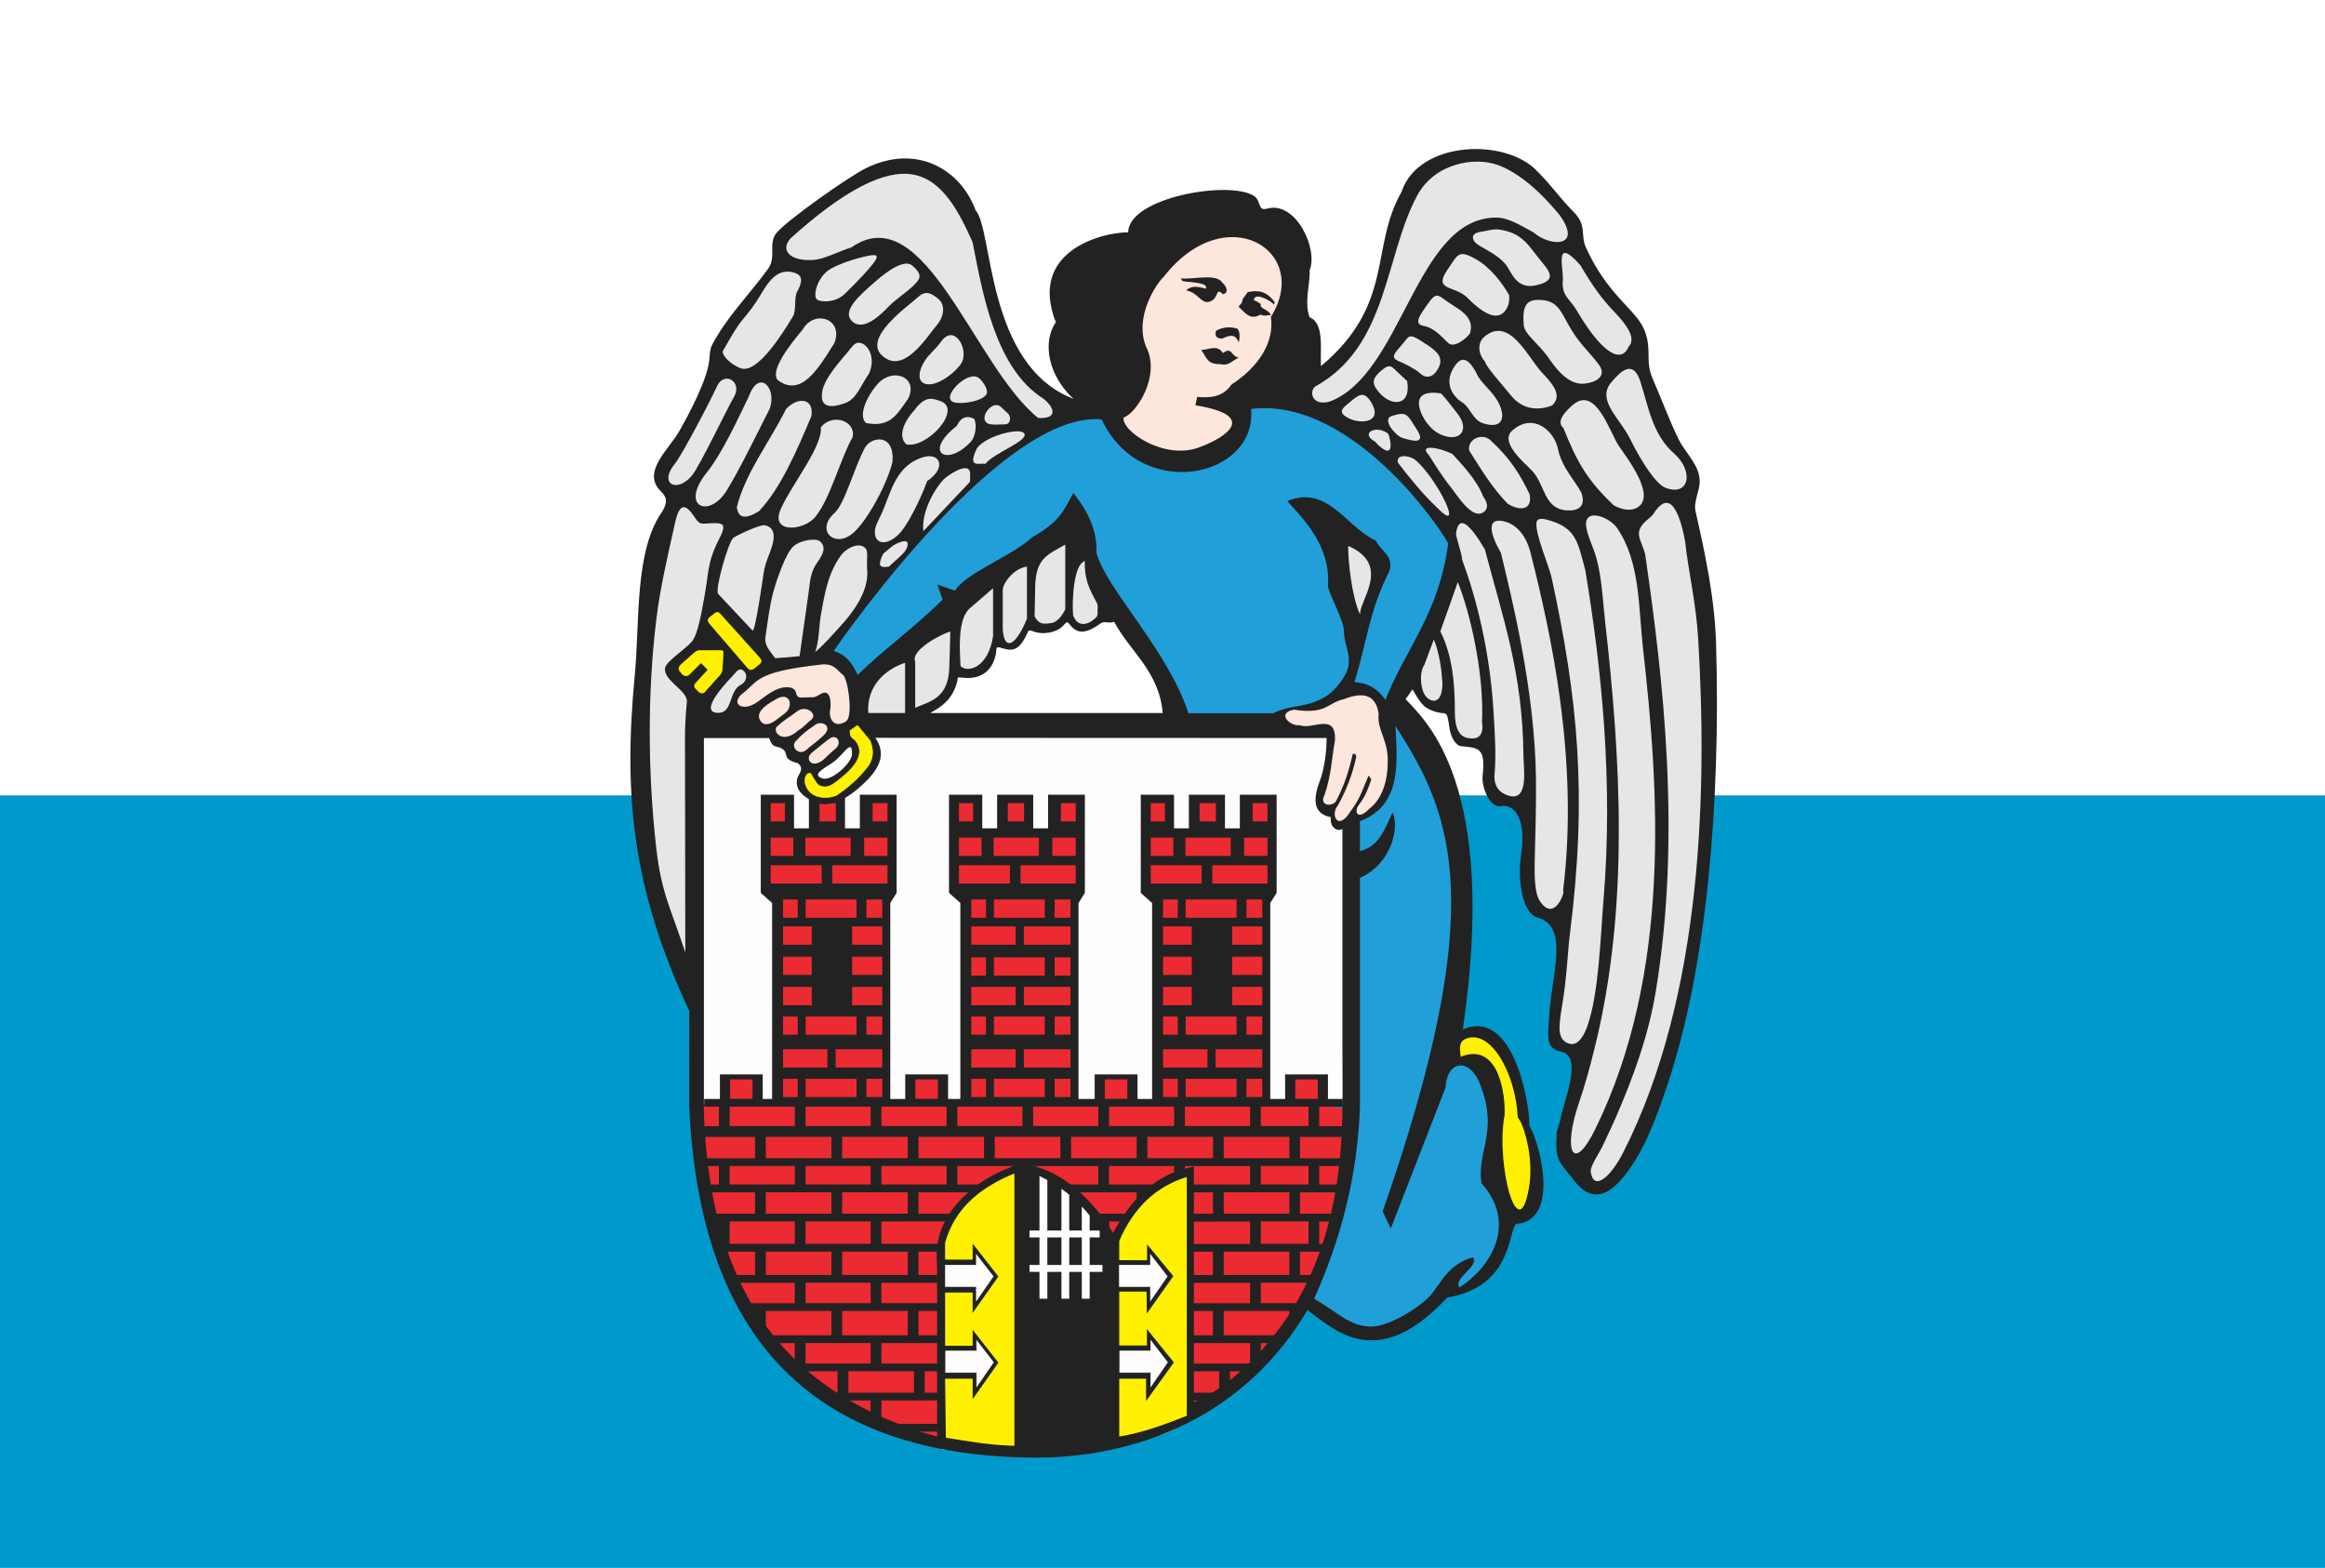 <?xml version="1.0" encoding="UTF-8" standalone="no"?>
<!-- Created with Inkscape (http://www.inkscape.org/) -->
<svg
   xmlns:dc="http://purl.org/dc/elements/1.1/"
   xmlns:cc="http://web.resource.org/cc/"
   xmlns:rdf="http://www.w3.org/1999/02/22-rdf-syntax-ns#"
   xmlns:svg="http://www.w3.org/2000/svg"
   xmlns="http://www.w3.org/2000/svg"
   xmlns:sodipodi="http://sodipodi.sourceforge.net/DTD/sodipodi-0.dtd"
   xmlns:inkscape="http://www.inkscape.org/namespaces/inkscape"
   height="585.714"
   width="868.571"
   id="svg2"
   sodipodi:version="0.32"
   inkscape:version="0.44"
   version="1.0"
   sodipodi:docbase="D:\dokumenty\kot\do wiki"
   sodipodi:docname="POL Toruń flag.svg">
  <defs
     id="defs4">
    <marker
       orient="auto"
       markerHeight="3"
       markerWidth="4"
       markerUnits="strokeWidth"
       refY="5"
       refX="10"
       viewBox="0 0 10 10"
       id="ArrowStart">
      <path
         id="path10"
         d="M 10,0 L 0,5 L 10,10 L 10,0 z " />
    </marker>
    <marker
       orient="auto"
       markerHeight="3"
       markerWidth="4"
       markerUnits="strokeWidth"
       refY="5"
       refX="0"
       viewBox="0 0 10 10"
       id="ArrowEnd">
      <path
         id="path7"
         d="M 0,0 L 10,5 L 0,10 L 0,0 z " />
    </marker>
  </defs>
  <sodipodi:namedview
     id="base"
     pagecolor="#ffffff"
     bordercolor="#666666"
     borderopacity="1.0"
     inkscape:pageopacity="0.0"
     inkscape:pageshadow="2"
     inkscape:cx="355.5145"
     inkscape:cy="520"
     inkscape:zoom="0.35"
     inkscape:document-units="px"
     inkscape:current-layer="layer1"
     showguides="true"
     inkscape:guide-bbox="true"
     inkscape:window-width="1024"
     inkscape:window-height="682"
     inkscape:window-x="-4"
     inkscape:window-y="-4" />
  <g
     inkscape:groupmode="layer"
     inkscape:label="Warstwa 1"
     id="layer1"
     transform="translate(0,4.781)">
    <rect
       style="fill:white;fill-opacity:1;stroke:none;stroke-width:1;stroke-linecap:round;stroke-linejoin:round;stroke-miterlimit:4;stroke-dasharray:none;stroke-dashoffset:0;stroke-opacity:1"
       id="rect2037"
       width="868.571"
       height="585.714"
       x="0"
       y="-4.781" />
    <rect
       y="292.362"
       x="0"
       height="288.572"
       width="868.571"
       id="rect3833"
       style="fill:#09c;fill-opacity:1;stroke:none;stroke-width:1;stroke-linecap:round;stroke-linejoin:round;stroke-miterlimit:4;stroke-dasharray:none;stroke-dashoffset:0;stroke-opacity:1" />
    <g
       id="g2013"
       transform="matrix(0.728,0,0,0.728,235.501,50.896)">
      <path
         style="fill:#e6e6e8;fill-rule:evenodd;stroke:none"
         d="M 7.519,275.054 L 11.819,230.726 L 21.124,182.171 L 16.741,167.753 L 40.12,120.999 L 45.187,112.339 L 45.323,100.523 L 71.96,64.179 L 78.808,56.784 L 78.179,45.554 L 94.796,31.577 L 115.855,17.999 L 140.367,7.714 L 161.152,14.234 L 174.601,32.574 L 184.789,78.218 L 201.089,112.863 L 221.058,130.792 L 348.629,120.199 L 364.929,106.343 L 379.246,87.683 L 388.316,57.171 L 399.406,20.617 L 415.742,7.734 L 437.519,4.245 L 462.343,14.132 L 481.445,35.738 L 488.851,54.921 L 515.894,93.16 L 519.371,110.773 L 529.3,137.542 L 545.613,168.976 L 542.406,185.085 L 546.242,199.933 L 553.578,288.605 L 552.269,360.214 L 547.062,407.206 L 538.593,449.683 L 525.144,492.796 L 507.621,524.956 L 496.601,533.745 L 478.211,513.46 L 486.785,475.179 L 486.39,465.597 L 473.722,456.398 L 479.449,397.335 L 462.648,386.777 L 459.711,337.37 L 441.503,330.566 L 440.382,305.21 L 424.683,303.843 L 421.621,291.355 L 417.14,286.152 L 406.972,282.367 L 398.769,262.449 L 242.261,237.589 L 233.648,246.714 L 223.933,240.484 L 214.511,246.437 L 205.023,243.472 L 197.449,254.671 L 188.14,253.73 L 179.703,267.925 L 166.769,270.046 L 161.226,280.839 L 142.019,293.421 L 35.011,293.421 L 33.128,449.499 L 16.901,402.402 L 4.972,324.269 L 7.523,275.085"
         id="path14" />
      <path
         style="fill:#fff101;fill-rule:evenodd;stroke:none"
         d="M 459.687,498.37 L 453.316,472.128 L 440.789,455.066 L 431.285,453.554 L 422.539,456.683 L 422,467.16 L 435.605,471.91 L 444.136,493.402 L 444.996,534.984 L 454.066,548.808 L 461.515,545.031 L 465.941,519.976 L 459.679,498.374"
         id="path16" />
      <path
         style="fill:#fffdfd;fill-rule:evenodd;stroke:none"
         d="M 203.921,553.456 L 208.722,553.456 L 208.722,524.91 L 214.589,528.363 L 214.589,553.452 L 220.191,553.452 L 220.191,531.058 L 225.257,535.07 L 225.257,553.449 L 230.324,553.449 L 230.324,540.66 L 236.191,546.234 L 236.191,553.449 L 241.527,553.449 L 241.527,559.316 L 236.191,559.316 L 236.191,571.585 L 243.125,571.585 L 243.125,576.921 L 236.191,576.921 L 236.191,590.261 L 230.324,590.261 L 230.324,576.921 L 225.257,576.921 L 225.257,590.574 L 220.191,590.574 L 220.191,576.921 L 214.589,576.921 L 214.589,591.058 L 208.722,591.058 L 208.722,576.921 L 203.921,576.921 L 203.921,571.585 L 208.722,571.585 L 208.722,559.316 L 203.921,559.316 L 203.921,553.449 L 203.921,553.456 z M 230.336,559.324 L 225.269,559.324 L 225.269,571.593 L 230.336,571.593 L 230.336,559.324 z M 220.199,559.324 L 214.597,559.324 L 214.597,571.593 L 220.199,571.593"
         id="path18" />
      <path
         style="fill:#fff101;fill-rule:evenodd;stroke:none"
         d="M 249.214,661.976 C 261.843,663.687 274.468,661.066 287.097,652.109 L 287.097,525.386 C 268.781,529.562 256.152,540.859 249.214,559.265 L 249.214,661.98 L 249.214,661.976 z M 160.105,559.796 C 166.644,540.617 179.496,528.433 199.32,523.468 L 199.32,667.316 L 160.105,667.316 L 160.105,559.8"
         id="path20" />
      <path
         style="fill:#ec2a32;fill-rule:evenodd;stroke:none"
         d="M 36.273,490.492 L 47.96,490.468 L 47.96,476.534 L 65.284,476.534 L 65.284,490.468 L 73.487,490.468 L 73.487,381.148 L 68.929,381.148 L 68.929,334.113 L 80.78,334.113 L 80.78,351.097 L 94.914,351.097 L 94.914,334.113 L 107.679,334.113 L 107.679,351.097 L 121.812,351.097 L 121.812,334.113 L 133.664,334.113 L 133.664,381.148 L 130.929,381.148 L 130.929,490.468 L 143.695,490.468 L 143.695,476.534 L 161.019,476.534 L 161.019,490.468 L 170.593,490.468 L 170.593,381.148 L 166.035,381.148 L 166.035,334.113 L 177.886,334.113 L 177.886,351.097 L 192.019,351.097 L 192.019,334.113 L 204.785,334.113 L 204.785,351.097 L 218.918,351.097 L 218.918,334.113 L 230.769,334.113 L 230.769,381.148 L 228.035,381.148 L 228.035,490.468 L 240.343,490.468 L 240.343,476.534 L 257.668,476.534 L 257.668,490.468 L 269.062,490.468 L 269.062,381.148 L 264.503,381.148 L 264.503,334.113 L 276.355,334.113 L 276.355,351.097 L 290.488,351.097 L 290.488,334.113 L 303.253,334.113 L 303.253,351.097 L 317.386,351.097 L 317.386,334.113 L 329.238,334.113 L 329.238,381.148 L 326.503,381.148 L 326.503,490.468 L 337.445,490.468 L 337.445,476.534 L 354.769,476.534 L 354.769,490.468 L 365.472,492.331 C 367.054,534.273 359.937,561.452 348.609,585.148 C 336.882,609.679 320.73,634.121 287.05,650.261 L 287,525.886 C 267.773,530.402 253.457,545.648 248.449,565.144 C 243.23,557.843 239.996,549.824 234.457,543.46 C 224.914,532.492 212.75,524.91 202.218,523.351 L 187.07,528.105 L 168.324,542.554 L 161.418,555.91 L 159.238,565.081 L 159.152,663.621 C 117.019,654.96 83.23,627.46 61.319,592.824 C 44.28,565.89 35.566,540.179 36.249,490.48"
         id="path22" />
      <path
         style="fill:#fffdfd;fill-rule:evenodd;stroke:none"
         d="M 369.207,301.23 L 369.515,489.722 L 354.812,489.742 L 354.812,476.171 L 337.488,476.171 L 337.488,489.765 L 326.546,489.781 L 326.546,384.378 L 329.281,376.324 L 329.281,334.413 L 317.429,333.523 L 317.429,350.667 L 302.851,351.335 L 303.296,332.851 L 290.586,332.851 L 290.753,350.218 L 276.175,350.218 L 276.398,334.413 L 264.546,333.523 L 264.546,376.327 L 269.105,384.16 L 269.105,489.867 L 257.711,489.878 L 257.711,476.175 L 240.386,476.175 L 240.386,489.906 L 228.078,489.921 L 228.078,382.82 L 230.812,376.327 L 230.812,333.335 L 218.738,334.226 L 218.961,350.222 L 205.05,350.222 L 204.828,333.558 L 191.617,333.558 L 192.062,349.777 L 178.597,350.222 L 178.597,333.781 L 166.078,333.781 L 166.078,376.327 L 170.636,381.929 L 170.636,490.007 L 161.062,490.019 L 161.062,476.179 L 143.738,476.179 L 143.738,490.046 L 130.972,490.062 L 130.972,382.374 L 133.707,376.327 L 133.707,334.226 L 121.41,334.671 L 122.078,350.445 L 107.5,350.667 L 107.722,333.781 L 94.957,333.781 L 95.402,350.445 L 80.601,350.222 L 80.823,333.523 L 68.972,333.523 L 68.972,376.327 L 73.53,381.929 L 73.53,490.144 L 65.327,490.156 L 65.327,476.179 L 48.003,476.179 L 48.003,490.179 L 34.796,490.195 L 34.667,300.515 L 369.253,301.23"
         id="path24" />
      <path
         style="fill:#209fd9;fill-rule:evenodd;stroke:none"
         d="M 370.136,254.96 L 363.011,226.015 L 366.25,196.206 L 386.984,213.378 L 377.265,235.195 L 372.73,261.117 L 369.492,276.992 L 379.535,278.609 L 388.929,287.031 L 390.222,308.413 L 387.957,328.933 L 379.859,340.593 L 368.843,345.777 L 370.543,515.515 L 353.593,580.058 L 347.679,590.242 L 368.086,603.499 L 384.07,605.96 L 412.148,593.648 L 421.218,584.902 L 428.992,584.902 L 445.191,569.027 L 448.429,556.714 L 442.601,476.249 L 428.996,469.445 L 420.25,462.534 L 428.347,391.574 L 420.574,333.792 L 393.035,280.007 L 408.91,253.331 L 423.812,203.324 L 419.277,192.956 L 399.191,170.277 L 352.964,132.585 L 313.867,129.023 L 312.25,147.492 L 286.652,159.585 L 261.488,155.265 L 246.261,136.152 L 229.089,136.472 L 202.304,148.136 L 173.468,173.839 L 141.824,205.269 L 99.812,256.14 L 106.507,264.347 L 117.523,275.363 L 228.445,187.12 L 244.968,233.452 L 278.988,279.894 L 282.121,293.824 L 332.992,290.91 L 335.257,288.32 L 342.925,286.378 L 354.589,284.761 L 368.843,272.773 L 370.136,254.952"
         id="path26" />
      <path
         sodipodi:nodetypes="cccccccccccccccccccccccccccccccccccccccccccccc"
         style="fill:#fde6dc;fill-rule:evenodd;stroke:none"
         d="M 306.855,40.527 L 258.253,65.476 L 259.441,113.968 L 248.101,136.648 L 255.875,150.687 L 276.933,159.324 L 298.75,157.706 L 313.546,146.042 L 318.945,124.55 L 340.328,88.152 L 338.816,50.675 L 306.847,40.523 L 306.855,40.527 z M 100.668,260.863 L 72.37,264.855 L 63.861,269.746 L 55.207,279.054 L 52.535,290.043 L 56.49,295.208 L 67.999,299.163 L 81.195,308.077 L 93.879,318.714 L 105.441,309.534 L 118.347,299.73 L 116.976,274.57 L 109.308,264.202 L 100.668,260.855 L 100.668,260.863 z M 390.238,291.753 L 381.277,280.413 L 372.207,277.499 L 356.98,283.98 L 339.593,287.109 L 333.007,290.671 L 338.406,296.503 L 354.496,296.718 L 358.445,302.003 L 358.921,309.242 L 353.953,333.757 L 356.652,339.37 L 360.324,341.636 L 362.804,347.468 L 378.14,341.636 L 386.671,333.32 L 391.636,316.257 L 390.234,291.742"
         id="path28" />
      <path
         style="fill:#222;fill-rule:evenodd;stroke:none"
         d="M 380.144,129.949 C 376.359,123.64 373.367,126.421 369.601,129.546 C 365.925,132.601 361.855,135.05 369.171,138.41 C 375.402,141.269 386.246,140.113 380.144,129.949 z M 382.039,150.105 C 392.718,161.495 390.23,148.839 388.804,145.992 C 382.66,141.425 374.226,145.691 382.039,150.105 z M 189.863,132.085 C 185.652,128.882 179.14,137.402 182.746,140.406 C 184.285,141.945 189.859,141.253 192.32,141.253 C 195.304,141.253 195.562,136.925 193.398,135.378 C 191.699,133.679 191.664,133.89 189.863,132.085 z M 31.726,167.343 C 35.835,162.206 49.851,132.714 53.019,127.476 C 57.917,119.367 48.069,113.683 44.456,121.718 C 41.323,128.687 26.472,157.062 22.776,161.574 C 14.265,171.972 24.151,176.816 31.726,167.347 L 31.726,167.343 z M 44.886,289.331 C 52.769,289.492 50.202,278.32 56.722,274.878 C 59.827,273.242 60.101,269.632 58.316,267.956 C 55.937,265.726 54.593,267.999 53.062,269.699 C 51.472,271.464 33.886,289.101 44.886,289.331 z M 98.488,322.952 C 103.261,324.57 113.617,315.042 113.718,310.554 C 113.921,301.66 109.246,311.316 103.519,315.038 C 98.351,318.398 93.183,321.148 98.492,322.949 L 98.488,322.952 z M 99.015,313.39 C 100.062,312.546 102.785,309.652 104.992,307.949 C 108.925,304.913 106.109,300.156 102.605,302.273 C 100.691,303.429 94.796,308.499 93.496,309.449 C 88.898,312.788 93.136,318.324 99.019,313.394 L 99.015,313.39 z M 90.394,308.249 C 91.25,307.238 95.789,304.179 99.339,300.695 C 104.296,295.827 97.507,292.656 94.214,295.945 C 90.472,298.445 87.859,300.445 84.941,303.773 C 81.909,306.66 86.433,311.749 90.39,308.249 L 90.394,308.249 z M 86.086,298.37 C 88.945,296.706 89.902,295.163 92.5,293.085 C 96.554,290.253 90.597,285.222 85.921,288.265 C 82.32,291.148 78.749,292.984 75.948,295.792 C 71.905,297.827 77.421,306.218 86.086,298.37 z M 66.487,293.031 C 69.101,297.827 74.616,293.21 76.374,291.773 C 78.648,289.91 80.316,289.038 81.034,287.581 C 83.394,282.784 80.03,279.308 75.284,282.015 C 71.659,284.081 63.843,288.187 66.487,293.034 L 66.487,293.031 z M 398.617,119.089 L 394.3,115.07 C 390.648,111.667 390.027,109.726 385.461,113.581 C 380.398,117.855 380.414,120.343 384.035,124.706 C 390.328,132.281 400.8,132.249 398.617,119.093 L 398.617,119.089 z M 405.171,115.031 C 407.793,117.675 411.515,117.538 414.007,113.472 C 418.054,107.265 413.91,103.867 409.113,100.644 C 399.41,94.124 400.105,95.413 396.554,99.683 C 392.379,104.702 389.332,106.878 394.535,108.956 C 397.05,109.96 403.328,113.167 405.175,115.031 L 405.171,115.031 z M 408.683,80.175 C 405.066,85.402 401.64,89.863 407.226,90.808 C 413.117,91.8 417.816,98.14 419.961,99.761 C 422.953,102.023 428.621,97.484 430.75,94.808 C 433.015,88.288 428.546,84.124 422.941,80.738 C 414.019,75.347 414.41,71.906 408.687,80.175 L 408.683,80.175 z M 419.523,61.577 C 411.453,73.136 423.046,69.617 429.73,76.511 C 433.41,80.312 441.98,88.144 447.211,84.597 C 449.632,82.956 451.328,79.652 450.984,75.074 C 447.441,68.695 441.125,60.57 433.824,56.468 C 424.668,51.324 424.558,54.359 419.519,61.574 L 419.523,61.577 z M 468.418,58.82 C 473.324,64.652 473.691,67.98 464.539,69.96 C 455.437,71.929 452.507,64.41 450.129,60.593 C 447.222,55.929 441.664,53.054 435.621,49.546 C 431.679,47.261 430.418,43.171 436.726,42.421 C 439.332,42.113 442.777,40.722 446.711,41.433 C 458.55,43.562 460.796,49.761 468.418,58.824 L 468.418,58.82 z M 403.617,144.015 C 398.531,136.042 398.562,134.609 390.839,136.925 C 385.203,138.613 392.812,147.144 395.968,148.16 C 402.207,150.163 408.269,151.3 403.617,144.019 L 403.617,144.015 z M 416.562,146.8 C 413.234,145.492 410.832,143.324 408.757,140.601 C 405.742,136.636 401.086,127.011 409.011,125.324 C 411.015,124.898 413.48,124.96 416.07,125.464 C 418.75,128.347 421.832,132.488 424.363,135.699 C 430.882,143.968 425.933,150.488 416.554,146.796 L 416.562,146.8 z M 437.503,140.722 C 432.23,139.019 431.129,132.745 426.843,129.999 C 420.457,125.91 418.554,119.167 421.957,113.109 C 425.511,106.769 429.113,105.507 434.25,115.16 C 436.265,120.202 442.957,124.398 445.972,131.144 C 449.336,138.66 446.793,143.718 437.503,140.718 L 437.503,140.722 z M 472.902,131.64 C 477.796,127.109 474.882,122.034 467.918,114.847 C 460.828,107.534 451.129,85.101 438.082,96.456 C 434.394,99.667 435.183,105.41 438.543,109.046 C 439.273,111.972 446.261,119.55 451.968,126.574 C 457.519,133.41 465.375,134.507 472.902,131.64 z M 481.171,89.812 C 477.339,82.843 475.41,77.945 467.328,77.441 C 459.898,76.98 457.617,80.085 458.406,90.175 C 458.656,95.05 466.226,99.878 471.379,107.472 C 476.246,114.644 482.441,121.437 490.132,120.316 C 499.121,119.007 499.89,114.351 496.82,110.386 C 490.867,102.702 486.574,99.62 481.175,89.808 L 481.171,89.812 z M 518.308,119.402 C 522.41,132.21 524.5,146.48 535.425,156.07 C 545.972,165.324 543.375,178.456 531.277,173.859 C 526.39,172.156 519.011,160.831 512.921,148.589 C 507.66,138.015 495.656,128.831 503.289,119.8 C 508.152,114.046 514.527,107.605 518.308,119.406 L 518.308,119.402 z M 478.48,67.519 C 477.832,75.492 482.066,76.695 485.879,83.242 C 496.343,101.195 507.726,111.91 512.277,101.406 C 516.011,97.445 512.058,91.003 505.207,83.863 C 497.941,76.296 493.507,69.8 487.496,59.628 C 473.699,44.132 478.984,61.351 478.48,67.515 L 478.48,67.519 z M 182.156,161.609 C 186.148,156.101 204.23,149.851 202.179,146.074 C 200.562,142.62 182.785,146.917 177.921,153.398 C 172.386,164.488 179.64,160.71 182.152,161.609 L 182.156,161.609 z M 174.836,150.05 C 176.847,147.867 178.132,141.695 176.371,138.429 C 170.222,135.406 168.078,141.038 167.445,142.12 C 149.91,155.761 162.496,163.441 174.836,150.05 z M 150.32,196.109 L 174.277,170.742 C 174.355,168.503 174.375,167.027 174.277,166.062 C 173.625,159.949 162.386,167.71 160.593,169.695 C 154.703,176.214 149.359,187.347 150.324,196.109 L 150.32,196.109 z M 139.097,196.117 C 143.253,190.945 149.039,179.304 152.304,170.39 C 162.593,163.413 158.789,155.507 150.211,158.132 C 137.718,161.952 134.543,172.851 130.277,183.859 C 128.402,188.699 125.562,193.074 125.445,195.863 C 125.086,204.234 133.429,203.167 139.097,196.113 L 139.097,196.117 z M 114.144,197.171 C 121.629,190.913 132.121,171.128 134.523,160.374 C 135.601,145.945 123.964,147.425 120.507,152.992 C 114.82,163.324 110.011,182.12 104.773,186.742 C 94.89,195.456 104.597,205.152 114.144,197.167 L 114.144,197.171 z M 97.738,142.757 C 98.664,152.558 83.183,171.57 77.288,184.402 C 71.245,197.558 89.031,196.042 94.953,188.695 C 102.738,179.027 107.648,159.093 114.011,147.913 C 115.953,139.706 103.894,135.199 97.738,142.761 L 97.738,142.757 z M 393.886,160.972 C 398.851,167.468 407.035,177.656 413.898,183.925 C 428.808,199.374 413.816,168.296 402.316,159.148 C 398,156.667 392.808,157.085 393.89,160.968 L 393.886,160.972 z M 409.726,157.011 C 412.492,161.367 416.41,167.765 420.863,173.351 C 424.718,178.191 431.816,190.101 437.652,186.445 C 439.511,185.281 440.871,182.695 437.586,178.226 C 435.496,172.718 431.062,166.292 421.828,156.511 C 414.836,152.96 404.195,151.347 409.73,157.015 L 409.726,157.011 z M 430.472,154.804 C 436.441,164.105 442.265,173.972 450.242,182.058 C 456.832,186.054 463.043,185.081 461.418,177.085 C 456.64,167.3 452.027,159.222 441.089,149.175 C 436.445,145.503 429.285,149.292 430.472,154.8 L 430.472,154.804 z M 462.714,165.097 C 469.535,172.339 468.597,184.574 480.48,185.425 C 486.07,185.824 490.543,183.62 488.046,176.472 C 485.363,170.913 477.949,163.468 476.097,154.269 C 474.078,144.222 463.101,135.077 452.519,144.476 C 445.796,150.449 458.961,161.113 462.714,165.101 L 462.714,165.097 z M 478.781,143.171 C 486.078,161.425 491.461,170.363 504.699,182.894 C 509.375,185.382 513.445,185.648 516.23,184.218 C 527.207,178.601 511.269,158.39 507.195,152.296 C 502.515,145.3 495.339,120.937 483.425,131.445 C 478.668,135.64 475.234,140.12 478.785,143.163 L 478.781,143.171 z M 92.89,137.007 C 85.359,154.992 77.054,174.183 65.968,185.859 C 59.058,190.07 55.355,189.589 54.601,183.761 C 59.253,165.695 70.925,151.288 79.859,133.46 C 85.582,127.199 94.296,127.398 92.894,137.007 L 92.89,137.007 z M 60.804,126.894 C 54.925,138.984 47.234,155.941 39.128,166.101 C 25.132,183.648 40.472,189.898 49.511,175.101 C 56.362,163.882 64.741,146.515 71.515,133.226 C 75.292,122.519 65.987,112.613 60.804,126.894 z M 64.32,78.761 C 57.218,89.32 58.101,84.523 47.456,103.656 C 46.882,106.089 51.651,110.613 56.484,112.46 C 65.28,115.82 78.82,93.46 83.414,85.863 C 85.343,82.667 83.773,75.812 85.769,72.87 C 89.23,66.37 87.328,64.316 83.605,63.312 C 73.417,60.57 68.948,71.886 64.323,78.761 L 64.32,78.761 z M 141.582,151.534 C 152.23,153.839 170.566,133.527 159.214,129.398 C 154.871,127.82 151.246,126.495 145.703,134.023 C 139.441,141.042 137.589,147.753 141.586,151.534 L 141.582,151.534 z M 120.882,140.609 C 133.265,142.863 136.441,136.757 142.543,128.089 C 147.859,117.32 135.281,111.941 127.269,120.097 C 121.007,127.117 116.886,136.831 120.882,140.609 z M 109.957,130.492 C 116.14,128.367 118.109,121.335 122.382,115.359 C 126.168,107.492 122.058,99.234 116.828,99.386 C 114.453,99.456 112.32,103.652 109.757,106.214 C 105.007,111.855 99.66,118.589 98.597,123.687 C 96.73,132.648 102.332,133.113 109.961,130.488 L 109.957,130.492 z M 75.784,118.73 C 87.691,127.226 96.109,113.284 104.675,99.562 C 109.543,87.148 94.464,82.156 88.5,92.503 C 81.37,101.034 71.249,114.089 75.788,118.734 L 75.784,118.73 z M 165.457,129.734 C 159.746,127.081 172.203,114.324 178.058,117.042 C 180.261,118.066 183.906,123.355 182.793,125.667 C 180.937,129.519 168.964,131.359 165.457,129.73 L 165.457,129.734 z M 150.187,119.949 C 147.363,118.171 148,113.675 150.941,108.886 C 153.23,105.163 156.953,102.421 159.195,99.144 C 166.078,89.07 173.644,102.421 170.113,109.382 C 167.718,114.105 155.953,123.577 150.183,119.949 L 150.187,119.949 z M 129.14,105.96 C 140.023,115.96 151.496,97.277 157.308,90.288 C 161.425,85.335 161.421,79.632 157.953,76.843 C 154.64,74.179 151.726,72.191 147.679,75.917 C 142.578,80.613 119.152,96.788 129.14,105.964 L 129.14,105.96 z M 113.82,88.417 C 119.519,93.867 128.73,84.863 132.402,80.91 C 136.382,76.62 145.343,71.386 147.929,66.874 C 149.48,64.171 146.566,61.48 144.687,59.82 C 140.593,56.199 131.433,62.952 125.879,67.843 C 117.761,74.988 108.16,83.003 113.824,88.421 L 113.82,88.417 z M 109.773,74.538 C 105.129,78.913 97.773,78.679 95.765,77.23 C 93.449,75.558 95.808,65.335 102.949,61.359 C 107.121,59.034 113.23,56.91 118.25,55.656 C 127.394,53.374 129.109,53.73 122.199,61.652 C 118.109,66.339 112.386,72.077 109.773,74.538 z M 81.976,46.027 C 109.804,20.867 130.461,10.546 144.929,13.07 C 160.328,15.753 168.836,32.597 175.632,47.913 C 180.601,73.183 187.078,112.284 211.707,127.945 C 217.214,132.046 220.129,138.636 209.226,137.988 C 176.394,111.636 151.074,24.042 113.379,50.503 C 107.476,52.245 99.722,56.468 94.011,56.902 C 83.105,57.726 76.452,52.691 81.984,46.027 L 81.976,46.027 z M 351.429,121.87 C 388.804,101.245 386.957,55.292 403.753,23.843 C 412.66,7.304 433.183,3.702 445.457,8.3 C 460.265,13.847 473.136,29.406 476.75,33.777 C 489.043,50.714 471.851,50.331 463.308,42.656 C 454.574,38.019 449.996,34.995 443.355,35.183 C 402.769,36.339 396.043,115.867 358.664,129.648 C 349.484,132.023 348.296,124.144 351.429,121.878 L 351.429,121.87 z M 412.281,251.722 L 407.421,264.683 C 405.148,267.98 405.32,273.972 406.703,278.109 C 408.468,283.398 414.746,285.753 416.246,278.734 C 416.726,276.472 416.859,273.831 416.488,271.808 C 416.168,264.464 414.007,255.39 412.277,251.718 L 412.281,251.722 z M 437.015,294.167 C 437.898,299.284 436.379,303.734 429.367,302.148 C 425.476,301.273 423.054,297.574 423.082,288.749 C 423.121,275.101 422.003,260.148 415.632,247.507 L 424.593,222.234 C 430.75,237.351 438.199,268.89 437.015,294.163 L 437.015,294.167 z M 450.195,331.644 C 447.992,330.863 442.703,328.769 443.48,320.488 C 444.375,310.921 443.476,297.413 442.828,287.23 C 440.992,258.523 434.511,231.265 426.765,210.671 C 426.765,207.531 423.425,198.952 423.707,196.988 C 425.066,187.445 430.699,192.175 438.492,205.484 C 447.671,240.511 457.972,268.999 458.269,311.456 C 458.308,317.445 461.332,335.605 450.199,331.648 L 450.195,331.644 z M 478.621,380.507 C 480.043,380.367 474.293,397.406 466.695,385.894 C 464.05,381.886 463.875,373.347 464.058,365.312 C 464.379,351.062 464.867,337.249 464.699,323.034 C 464.16,278.187 452.582,231.558 446.722,207.269 C 440.769,196.894 439.621,189.382 447.609,190.898 C 452.277,191.781 459.035,195.464 462.039,207.605 C 472.191,247.999 486.937,313.218 478.621,380.507 z M 499.351,385.499 C 504.472,324.003 498.265,266.163 490.066,216.296 C 486.191,201.671 485.328,194.628 471.66,190.57 C 468.539,189.644 465.261,188.952 464.957,191.82 C 464.339,197.679 471.168,213.46 472.664,219.64 C 486.164,281.956 491.218,331.081 482.039,403.449 C 481.285,408.312 480.543,425.484 478.195,439.077 C 477.652,442.226 477.191,445.273 476.945,447.941 C 476.527,452.456 476.765,456.589 480.402,458.542 C 485.304,461.167 488.793,456.464 491.031,450.199 C 497.019,433.41 497.816,403.902 499.351,385.492 L 499.351,385.499 z M 495.39,502.413 C 534.421,422.273 527.824,328.538 519.597,255.968 C 517.293,235.601 518.304,211.878 506.339,194.488 C 502.769,189.292 492.191,185.101 490.593,190.702 C 489.66,193.972 492.019,199.62 494.129,205.128 C 498.453,216.437 498.718,229.558 500.082,241.531 C 508.043,311.429 512.89,388.507 494.839,461.202 C 492.503,470.617 490.023,479.945 486.863,489.109 C 478.25,514.07 483.629,526.581 495.394,502.413 L 495.39,502.413 z M 509.453,514.945 C 550.781,433.702 552.5,326.687 547.918,250.894 C 546.808,232.499 542.66,215.41 541.281,201.507 C 537.371,180.679 531.621,176.515 524.832,187.429 C 524.304,188.281 522.98,189.253 521.597,190.464 C 519.824,192.023 517.957,193.972 517.574,196.558 C 517.046,200.132 520.597,205.07 520.929,209.265 C 530.031,272.175 539.367,352.472 526.191,432.187 C 522.41,455.077 514.671,476.261 505.425,497.511 C 503.293,502.413 501.613,505.726 499.347,510.656 C 496.937,515.91 492.375,521.898 492.828,524.91 C 494.343,535.062 503.062,527.503 509.461,514.933 L 509.453,514.945 z M 368.324,203.656 C 368.324,212.077 370.265,230.214 374.48,238.855 C 373.761,232.015 390.961,213.41 368.324,203.656 z M 233.203,211.433 C 232.839,220.542 235.625,225.968 238.582,231.398 C 240.296,234.546 239.699,233.773 239.73,236.886 C 239.753,239.472 239.832,239.784 237.824,241.417 C 233.839,244.652 229.089,244.96 227.156,239.109 C 226.617,231.66 227.371,213.16 233.203,211.429 L 233.203,211.433 z M 223.16,203.007 C 213.98,208.191 207.933,210.027 207.718,224.824 L 207.418,239.855 C 209.863,244.281 212.238,243.624 215.488,243.339 C 218.55,243.07 221.132,240.308 223.164,236.163 L 223.164,203.007 L 223.16,203.007 z M 191.082,226.449 C 190.867,223.21 196.48,215.218 203.5,214.245 L 203.5,241.031 C 201.711,245.402 199.91,248.683 198.257,250.784 C 194.617,255.41 191.675,254.331 191.086,246.648 L 191.086,226.452 L 191.082,226.449 z M 169.394,265.296 C 169.07,257.699 167.644,241.277 174.23,235.628 L 186.109,225.37 L 186.109,249.995 C 183.578,266.495 172.82,268.937 169.394,265.3 L 169.394,265.296 z M 163.644,266.195 L 164.183,247.62 C 159.972,248.589 143.554,257.23 146.148,263.062 L 146.148,286.71 C 153.699,283.394 163.086,282.054 163.644,266.195 z M 122.062,289.417 L 140.961,289.417 L 140.961,263.605 C 131.351,266.843 121.089,275.05 122.062,289.417 z M 134.711,203.534 C 136.761,202.242 145.07,198.074 141.398,205.738 C 140.211,208.003 135.011,211.777 132.746,214.261 C 127.238,215.23 127.023,213.3 129.722,207.683 L 134.711,203.534 z M 94.859,258.124 C 99.171,254.48 103.003,250.038 106.679,246.066 C 116.066,235.921 122.746,225.531 121.425,214.816 C 121.257,209.452 122.066,206.577 120.66,204.929 C 117.558,201.304 110.629,204.769 107.804,208.847 C 101.214,218.202 99.691,228.347 97.777,238.89 C 96.777,244.41 96.867,252.445 94.863,258.124 L 94.859,258.124 z M 74.276,261.273 C 74.32,261.339 86.035,260.386 86.828,260.234 L 91.359,228.253 C 92.332,221.382 92.148,217.511 96.109,211.816 C 98.609,208.218 100.8,204.542 97.296,201.312 C 95.566,199.722 88.003,200.347 83.921,203.636 C 79.718,207.031 74.749,221.917 73.218,227.742 C 71.288,235.093 70.48,242.663 69.32,250.156 C 68.581,254.917 71.706,257.492 74.276,261.273 z M 62.651,247.062 C 63.995,248.495 67.999,220.124 68.382,217.57 C 69.288,211.538 71.476,208.335 72.972,202.753 C 74.32,197.706 73.39,193.945 68.984,193.058 C 66.976,192.656 57.749,196.57 52.769,199.511 C 50.003,202.386 43.198,226.327 45.069,228.32 L 62.655,247.062 L 62.651,247.062 z M 22.382,194.226 C 23.624,188.581 25.484,178.05 32.128,187.726 C 35.78,193.046 35.226,192.312 41.808,192.003 C 44.605,191.874 47.292,191.999 47.624,193.577 C 47.917,194.972 47.073,197.109 45.831,199.519 C 39.066,212.62 40.456,216.98 37.776,230.827 C 36.819,235.784 34.792,248.956 31.585,252.687 C 27.706,257.199 18.265,262.851 17.78,266.417 C 16.917,272.835 29.526,277.89 28.976,283.706 C 28.382,289.984 28.007,295.937 28.015,301.589 L 28.175,412.288 C 20.948,390.144 15.886,382.038 13.245,358.495 C 8.984,320.468 8.648,279.777 13.292,241.449 C 15.273,225.109 18.87,210.109 22.378,194.214 L 22.382,194.226 z M 428.375,456.722 C 441.011,450.999 454.187,473.57 455.375,497.007 C 457.425,498.624 463.257,514.179 461.527,530.273 C 456.343,567.21 443.816,521.636 448.566,495.929 C 449.211,487.722 446.515,457.589 426.101,465.796 C 426.101,464.394 424.265,458.562 428.367,456.726 L 428.375,456.722 z M 392.625,296.113 C 422.324,341.906 440.886,387.964 386.019,545.226 L 390.234,553.855 L 418.281,481.667 C 419.035,467.195 431.394,465.683 436.683,481.667 C 445.105,504.562 434.418,514.499 436.683,530.593 C 455.8,551.976 440.785,574.445 425.453,584.163 C 421.89,579.628 435.605,573.472 432.472,568.722 C 419.597,572.027 415.664,582.519 410.535,588.261 C 405.093,594.351 390.082,603.769 381.152,604.202 C 369.734,604.753 363.144,597.062 350.89,589.964 C 364.968,558.347 373.082,526.648 374.367,491.855 L 374.367,373.988 C 390.351,367.077 394.886,348.066 391.105,340.398 C 387.218,348.82 384.195,357.999 374.367,360.269 L 374.367,344.933 C 396.398,336.62 393.375,313.613 392.617,296.117 L 392.625,296.113 z M 98.519,264.464 C 104.793,264.062 106.125,267.636 108.941,269.691 C 111.699,271.702 113.816,288.37 111.546,292.589 C 110.75,294.07 109.007,294.652 107.511,294.968 C 104.242,295.656 101.722,292.156 102.5,287.921 C 103.074,284.804 103,276.441 97.55,279.691 C 93.601,282.042 94.132,281.113 89.695,281.382 C 87.211,281.531 85.605,281.765 85.086,279.351 C 84.453,276.417 82.023,275.964 78.995,276.245 C 73.995,276.71 69.163,280.917 65.187,283.734 C 58.167,288.788 51.46,285.335 56.882,279.91 C 66.437,272.859 63.077,268.417 98.535,264.46 L 98.519,264.464 z M 366.164,282.288 C 378.367,277.429 383.011,282.074 383.984,290.062 C 383.015,297.835 389.058,303.667 388.629,314.468 C 388.629,326.671 384.418,334.663 379.019,338.66 C 373.187,344.921 370.812,339.847 374.16,336.07 C 377.398,331.644 378.371,328.835 380.207,323.437 L 378.804,321.495 C 375.457,329.378 374.593,333.05 369.41,340.07 C 362.933,350.327 359.152,341.472 362.933,337.046 C 367.574,328.839 370.816,319.874 372.437,312.097 C 372.222,309.292 371.359,311.128 370.82,310.046 C 368.769,318.253 367.148,325.058 361.964,334.886 C 359.156,337.91 353.543,336.503 356.132,331.648 C 359.804,321.066 359.804,312.964 361.531,303.675 C 362.394,288.663 349.652,298.277 343.711,295.687 C 338.527,296.441 331.293,289.425 340.472,287.695 C 357.535,290.284 357.644,284.023 366.175,282.296 L 366.164,282.288 z M 304.058,74.48 C 299.742,70.378 302.546,77.179 296.609,78.472 C 292.722,79.117 291.211,73.613 285.164,72.534 C 288.293,69.726 291.425,70.699 295.316,71.671 C 296.828,68.324 286.675,68.433 283.328,67.784 L 282.464,66.382 C 289.699,67.027 300.609,63.577 303.957,68.757 C 305.574,70.05 307.519,73.831 304.062,74.48 L 304.058,74.48 z M 330.629,78.585 L 330.308,79.878 C 328.367,77.398 319.617,73.183 320.05,77.722 C 321.668,78.042 322.425,78.91 323.503,79.558 C 322.535,82.038 327.496,82.038 328.687,85.281 C 326.961,85.066 325.664,86.034 323.289,84.96 C 317.968,88.062 315.539,84.042 312.273,81.074 C 311.953,79.995 314,79.995 314.214,76.972 L 316.804,73.41 C 322.097,72.331 326.414,72.761 330.629,78.593 L 330.629,78.585 z M 303.625,97.269 C 310.211,94.14 310.859,96.839 312.265,99.21 C 312.695,96.296 312.91,93.921 311.511,92.191 C 307.734,91.003 303.953,91.327 300.496,93.269 C 299.742,95.968 300.816,97.261 303.625,97.261 L 303.625,97.269 z M 292.933,103.101 C 295.742,106.773 295.742,110.55 302.652,110.335 C 307.187,111.628 309.023,108.179 312.261,107.097 C 308.05,106.343 308.808,101.16 304.054,104.722 C 301.25,100.081 296.605,103.105 292.929,103.105 L 292.933,103.101 z M 248.218,242.542 C 256.535,258.093 271.332,268.031 273.168,289.417 L 153.82,289.417 C 157.234,287.343 164.414,284.288 167.437,274.296 C 168.398,271.124 167.14,270.886 170.003,271.242 C 175.886,271.968 184.687,271.14 187.441,259.714 C 188.183,256.617 186.906,254.902 190.336,255.995 C 196.253,257.874 199.675,257.585 204.023,247.656 C 204.574,246.394 206.468,247.441 207.328,247.734 C 211.441,249.144 218.3,248.413 221.843,244.855 C 223.175,243.515 223.988,241.988 225.16,243.609 C 229.543,249.702 234.496,248.3 241.511,243.288 C 243.117,242.14 246.097,243.613 248.195,242.558 L 248.218,242.542 z M 241.843,138.745 C 261.824,181.515 321.66,168.769 318.527,133.347 C 372.421,126.976 419.621,200.632 419.621,202.472 C 415.086,238.003 398.129,255.827 387.437,282.613 C 382.468,275.808 377.503,273.972 371.562,273.542 C 377.933,253.023 379.23,236.605 389.273,217.058 C 392.402,208.851 384.738,206.257 382.578,200.964 C 367.351,194.163 357.953,172.019 337.109,180.66 C 345.207,189.73 359.359,203.449 357.953,223.863 C 357.523,226.667 366.593,242.546 366.16,247.624 C 366.16,254.859 371.125,260.8 367.129,269.222 C 356.113,288.988 342.074,283.261 329.761,289.527 L 286.343,289.527 C 276.086,257.343 243.683,225.265 239.144,207.011 C 239.574,196.644 235.472,186.601 227.265,176.554 C 222.3,185.624 220.464,191.132 205.992,199.343 C 196.058,208.847 171.972,217.488 166.57,226.667 L 157.5,223.429 L 160.199,231.202 C 145.621,245.781 128.445,257.988 116.675,269.87 C 113.437,263.066 110.304,259.394 104.363,257.558 C 110.734,248.054 191.523,133.781 241.855,138.749 L 241.843,138.745 z M 273.707,65.515 C 269.929,68.968 258.371,86.144 264.636,101.48 C 272.41,116.492 259.347,135.933 253.082,137.769 C 251.894,144.679 274.25,160.124 292.394,152.886 C 306.757,147.488 321.769,136.577 289.91,131.503 L 290.879,127.187 C 297.464,127.831 304.269,127.187 308.375,120.925 C 322.738,111.531 330.515,99.003 328.679,86.148 C 349.847,52.343 305.566,24.8 273.707,65.519 L 273.707,65.515 z M 285.511,527.492 L 285.511,650.042 C 275.086,654.183 263.062,658.746 250.863,660.683 L 250.863,630.992 L 264.621,630.992 L 264.644,642.437 L 278.91,622.664 L 265.046,605.523 L 265.07,613.972 L 250.855,613.941 L 250.855,586.316 L 264.89,586.316 L 264.984,597.593 L 278.617,578.359 L 265.156,562.05 L 265.156,570.218 L 250.855,570.175 L 250.855,560.331 C 258.148,543.312 269.699,532.37 285.503,527.507 L 285.511,527.492 z M 221.199,572.632 L 213.964,572.632 L 213.964,558.499 L 221.199,558.499 L 221.199,572.632 z M 231.636,572.632 L 225.242,572.632 L 225.242,558.499 L 231.636,558.499 L 231.636,572.632 z M 235.675,547.253 C 234.343,545.601 232.996,544.058 231.636,542.62 L 231.636,554.96 L 225.242,554.96 L 225.242,536.644 C 223.906,535.546 222.558,534.523 221.203,533.566 L 221.203,554.964 L 213.968,554.964 L 213.968,529.066 C 212.629,528.331 211.281,527.644 209.929,526.988 L 209.929,554.968 L 204.82,554.968 L 204.82,558.507 L 209.929,558.507 L 209.929,572.64 L 204.82,572.64 L 204.82,576.179 L 209.929,576.179 L 209.929,589.96 L 213.968,589.96 L 213.968,576.179 L 221.203,576.179 L 221.203,589.96 L 225.242,589.96 L 225.242,576.179 L 231.636,576.179 L 231.636,589.96 L 235.675,589.96 L 235.675,576.179 L 242.238,576.179 L 242.238,572.64 L 235.675,572.64 L 235.675,558.507 L 240.824,558.507 L 240.824,554.968 L 235.675,554.968 L 235.675,547.265 L 235.675,547.253 z M 197.058,665.425 C 185.218,665.203 173.695,663.203 161.886,661.281 L 161.5,630.996 L 175.632,630.996 L 175.632,641.48 L 188.855,622.789 L 175.632,605.921 L 175.632,614.124 L 161.5,614.124 L 161.5,586.769 L 175.632,586.769 L 175.632,597.253 L 188.855,578.562 L 175.632,561.695 L 175.632,569.898 L 161.5,569.898 L 161.5,561.238 C 166.511,543.23 179.886,532.742 197.062,525.675 L 197.062,665.429 L 197.058,665.425 z M 195.496,522.331 C 177.168,529.031 158.121,544.898 157.191,565.886 C 157.054,568.976 157.39,572.656 157.39,575.234 L 157.39,660.757 C 79.148,638.589 40.941,586.148 37.722,494.839 L 37.722,302.245 L 71.136,302.245 C 72.23,304.296 72.421,306.058 74.609,306.558 C 78.898,307.538 79.511,308.886 80.05,311.347 C 80.691,314.269 85.402,314.82 85.851,315.136 C 89.711,317.863 86.078,320.91 85.593,323.124 C 84.265,329.167 89.472,332.827 94.371,335.066 C 104.117,339.519 115.558,330.019 121.957,323.367 C 128.05,317.027 131.171,309.87 125.683,302.14 L 357.242,302.234 C 357.398,308.699 356.062,318.523 353.726,324.402 C 349.3,336.171 352,341.355 359.449,342.87 C 358.695,348.378 363.226,350.429 365.386,348.917 L 365.386,461.37 C 365.386,476.07 365.722,490.847 365.007,505.531 C 363.23,541.882 354.246,577.394 331.808,606.816 C 318.203,624.66 301.793,638.05 289.144,643.093 L 289.144,522.113 C 283.976,523.363 279.046,524.593 274.336,527.226 C 261.742,534.191 254.355,544.077 247.656,556.199 C 239.531,542.773 226.8,528.945 211.793,523.433 C 205.609,521.163 201.496,520.12 195.488,522.316 L 195.496,522.331 z M 227.371,128.16 C 214.519,116.39 211.171,99.324 218.3,88.847 C 204.046,52.343 241.953,42.73 255.453,42.73 C 255.617,24.894 307.246,15.87 319.984,24.046 C 323.851,26.527 321.64,31.98 326.726,30.566 C 341.468,26.472 353.07,51.249 348.546,62.277 C 348.867,69.62 345.632,78.476 348.546,86.359 C 356.32,89.382 353.836,103.206 354.375,111.413 C 392.285,79.554 379.296,50.921 395.714,21.976 C 404.461,-4.485 449.769,-6.005 465.753,11.816 C 472.16,18.105 477.398,25.605 483.886,32.12 C 491.207,39.476 487.175,43.734 490.523,50.952 C 495.543,61.781 501.269,69.683 507.75,76.827 C 517.125,87.163 522.554,91.109 522.464,105.456 C 522.441,109.23 522.613,113.296 524.472,117.554 C 528.496,126.777 533.312,139.66 538.023,149.191 C 541.214,155.66 548.773,162.296 548.742,170.527 C 548.722,175.691 545.457,180.933 546.605,185.976 C 551.664,208.171 556.484,231.034 557.144,254.222 C 559.472,336.031 552.394,419.964 532.035,480.581 C 525.629,499.66 519.816,514.718 509.746,527.273 C 497.699,542.296 489.41,535.929 484.214,529.257 C 476.105,518.835 474.562,519.464 475.355,504.96 C 475.472,502.812 476.879,500.226 477.402,497.269 C 479.039,488.054 489.246,465.339 477.3,463.081 C 469.175,461.546 471.105,453.769 471.367,446.816 C 472.199,424.71 482.41,399.066 465.57,394.398 C 457.086,392.046 455.293,373.32 457.066,362.034 C 459.379,347.331 455.777,335.855 446.671,337.206 C 441.019,338.042 436.687,327.628 437.336,321.597 C 438.879,307.292 435.453,307.304 426.293,306.429 C 423.515,306.167 421.031,301.687 420.398,297.566 C 418.527,285.39 419.55,292.011 409.914,287.515 C 406.589,285.964 404.753,283.167 401.355,277.284 L 397.808,282.288 C 408.285,293.628 445.437,325.921 427.187,451.749 C 455.265,439.765 462.289,497.437 461.207,500.999 C 467.144,510.827 476.976,550.14 454.511,551.546 C 450.3,555.109 452.894,583.73 419.195,589.347 C 400.214,609.57 386.664,612.453 375.543,610.968 C 364.152,609.452 354.277,600.753 347.41,595.773 C 316.73,648.109 262.632,672.386 204.66,671.48 C 88.523,669.664 35.234,604.906 30.179,490.91 L 30.202,442.242 C 0.816,379.378 -3.606,331.347 2.222,270.39 C 4.882,242.542 2.089,207.027 15.827,186.777 C 19.929,180.73 18.058,177.992 15.694,175.71 C 5.499,165.902 19.753,154.085 24.972,144.972 C 29.741,136.644 39.734,117.956 40.503,108.019 C 40.714,105.3 40.843,102.589 41.976,100.417 C 49.398,86.226 61.089,74.617 70.632,61.511 C 75.019,55.488 70.593,48.503 74.921,43.117 C 80.132,36.64 112.109,14.117 120.898,9.812 C 147.25,-3.09 169.57,10.824 177.144,31.394 C 186.214,41.546 182.437,110.886 227.367,128.167"
         id="path30" />
      <path
         style="fill:#fffdfd;fill-rule:evenodd;stroke:none"
         d="M 161.64,572.718 L 177.55,572.718 L 177.55,567.363 L 186.152,578.499 L 177.562,590.949 L 177.55,583.706 L 161.64,583.706 L 161.64,572.722"
         id="path32" />
      <path
         style="fill:none;stroke:#fffdfd;stroke-width:0.297"
         d="M 161.64,572.718 L 177.55,572.718 L 177.55,567.363 L 186.152,578.499 L 177.562,590.949 L 177.55,583.706 L 161.64,583.706 L 161.64,572.722 L 161.64,572.718 z "
         id="path34" />
      <path
         style="fill:#fffdfd;fill-rule:evenodd;stroke:none"
         d="M 161.785,616.812 L 177.695,616.812 L 177.695,611.457 L 186.296,622.593 L 177.707,635.042 L 177.695,627.8 L 161.785,627.8 L 161.785,616.816"
         id="path36" />
      <path
         style="fill:none;stroke:#fffdfd;stroke-width:0.297"
         d="M 161.785,616.812 L 177.695,616.812 L 177.695,611.457 L 186.296,622.593 L 177.707,635.042 L 177.695,627.8 L 161.785,627.8 L 161.785,616.816 L 161.785,616.812 z "
         id="path38" />
      <path
         style="fill:#fffdfd;fill-rule:evenodd;stroke:none"
         d="M 250.961,572.718 L 266.871,572.718 L 266.871,567.363 L 275.472,578.499 L 266.882,590.949 L 266.871,583.706 L 250.961,583.706 L 250.961,572.722"
         id="path40" />
      <path
         style="fill:none;stroke:#fffdfd;stroke-width:0.297"
         d="M 250.961,572.718 L 266.871,572.718 L 266.871,567.363 L 275.472,578.499 L 266.882,590.949 L 266.871,583.706 L 250.961,583.706 L 250.961,572.722 L 250.961,572.718 z "
         id="path42" />
      <path
         style="fill:#fffdfd;fill-rule:evenodd;stroke:none"
         d="M 251.109,616.812 L 267.019,616.812 L 267.019,611.457 L 275.621,622.593 L 267.031,635.042 L 267.019,627.8 L 251.109,627.8 L 251.109,616.816"
         id="path44" />
      <path
         style="fill:none;stroke:#fffdfd;stroke-width:0.297"
         d="M 251.109,616.812 L 267.019,616.812 L 267.019,611.457 L 275.621,622.593 L 267.031,635.042 L 267.019,627.8 L 251.109,627.8 L 251.109,616.816 L 251.109,616.812 z "
         id="path46" />
      <path
         style="fill:#222;fill-rule:evenodd;stroke:none"
         d="M 136.773,658.128 L 157.543,658.16 L 157.543,654.167 L 136.593,654.167 L 136.773,658.128 z M 128.816,651.82 L 128.816,642.183 L 157.543,642.183 L 157.543,638.191 L 151.015,638.191 L 151.015,627.207 L 157.543,627.207 L 157.543,623.214 L 128.816,623.214 L 128.816,612.73 L 157.543,612.73 L 157.543,608.738 L 147.824,608.738 L 147.824,596.257 L 157.543,596.257 L 157.543,592.265 L 128.816,592.265 L 128.816,581.781 L 157.543,581.781 L 157.543,577.788 L 147.824,577.788 L 147.824,565.808 L 157.781,565.808 L 159.035,561.816 L 128.812,561.816 L 128.812,550.331 C 140.605,550.331 152.402,550.257 164.199,550.261 L 166.64,546.343 L 147.816,546.343 L 147.816,535.359 L 177.406,535.359 L 184.23,531.367 L 167.742,531.367 L 167.742,521.882 L 240.113,521.882 L 240.113,531.367 L 218.656,531.367 L 225.39,535.359 L 259.804,535.359 L 259.761,543.277 L 265.3,538.117 L 265.3,535.363 L 268.937,535.363 L 275.457,531.37 L 245.601,531.37 L 245.601,521.886 L 279.039,521.886 L 279.039,529.613 L 284.535,527.417 L 284.535,521.89 L 317.972,521.89 L 317.972,531.374 L 288.527,531.374 L 288.527,535.367 L 298.961,535.367 L 298.961,546.351 L 288.238,546.351 L 288.238,550.441 L 317.968,550.347 L 317.968,561.831 L 288.621,561.831 L 288.621,565.824 L 298.961,565.824 L 298.961,577.804 L 288.718,577.804 L 288.718,581.796 L 317.972,581.796 L 317.972,592.281 L 288.242,592.281 L 288.242,596.273 L 298.964,596.273 L 298.964,608.753 L 288.339,608.753 L 288.339,612.746 L 317.976,612.746 L 317.976,623.23 L 288.722,623.23 L 288.722,627.222 L 302.156,627.222 L 302.156,638.207 L 288.339,638.207 L 288.339,642.199 L 299.347,642.199 L 307.652,637.203 L 307.652,627.222 L 321.043,627.222 L 325.453,623.23 L 323.468,623.23 L 323.468,612.746 L 335.144,612.746 L 343.617,600.613 L 343.617,596.269 L 346.23,596.269 L 354.457,577.796 L 343.613,577.796 L 343.613,565.816 L 358.207,565.816 L 359.144,561.824 L 353.457,561.824 L 353.457,550.339 L 361.82,550.339 C 359.898,559.964 363.605,538.765 362.543,546.347 L 343.609,546.347 L 343.609,535.363 L 364.136,535.363 L 364.425,531.37 L 353.457,531.37 L 353.457,521.886 L 365.332,521.886 L 365.519,517.894 L 343.609,517.894 L 343.609,506.91 L 365.519,506.91 L 365.519,501.421 L 353.457,501.421 L 353.457,491.437 L 365.519,491.437 L 365.519,487.445 L 357.961,487.445 L 357.961,474.859 L 335.98,474.859 L 335.98,487.445 L 328.355,487.445 L 328.355,386.878 L 331.621,381.702 L 331.621,331.324 L 312.742,331.324 L 312.742,348.577 L 305.117,348.577 L 305.117,331.324 L 286.597,331.324 L 286.597,348.577 L 278.972,348.577 L 278.972,331.324 L 261.906,331.324 L 261.906,381.702 L 267.714,386.878 L 267.714,487.445 L 260.234,487.445 L 260.234,474.859 L 238.253,474.859 L 238.253,487.445 L 229.957,487.445 L 229.957,386.878 L 233.222,381.702 L 233.222,331.324 L 214.339,331.324 L 214.339,348.577 L 206.714,348.577 L 206.714,331.324 L 188.195,331.324 L 188.195,348.577 L 180.57,348.577 L 180.57,331.324 L 163.503,331.324 L 163.503,381.702 L 169.312,386.878 L 169.312,487.445 L 163.027,487.445 L 163.027,474.859 L 141.043,474.859 L 141.043,487.445 L 133.367,487.445 L 133.367,386.878 L 136.632,381.702 L 136.632,331.324 L 117.75,331.324 L 117.75,348.577 L 110.125,348.577 L 110.125,331.324 L 91.605,331.324 L 91.605,348.577 L 83.98,348.577 L 83.98,331.324 L 66.913,331.324 L 66.913,381.702 L 72.722,386.878 L 72.722,487.445 L 67.921,487.445 L 67.921,474.859 L 45.941,474.859 L 45.941,487.445 L 37.862,487.445 L 37.862,491.437 L 45.433,491.437 L 45.433,501.421 L 37.862,501.421 L 37.964,506.91 L 63.98,506.91 L 63.98,517.894 L 38.374,517.894 L 38.491,521.886 L 45.425,521.886 L 45.425,531.37 L 39.194,531.37 L 39.546,535.363 L 63.976,535.363 L 63.976,546.347 L 41.015,546.347 L 41.542,550.339 L 45.421,550.339 L 45.421,561.824 L 44.011,561.824 L 44.89,565.816 L 63.972,565.816 L 63.972,577.796 L 48.651,577.796 L 50.917,581.788 L 84.355,581.788 L 84.355,592.273 L 54.937,592.273 L 57.109,596.265 L 63.964,596.265 L 63.964,607.202 L 68.269,612.738 L 84.343,612.738 L 84.343,623.222 L 78.507,623.214 L 82.605,627.214 L 106.312,627.214 L 106.312,638.199 L 98.058,638.199 L 105.519,642.191 L 123.273,642.191 L 123.273,649.867 L 128.765,651.824 L 128.816,651.82 z M 256.933,546.312 L 237.753,546.312 L 246.007,556.933 L 245.625,550.308 L 253.769,550.308 L 256.933,546.316 L 256.933,546.312 z M 50.944,501.37 L 84.382,501.37 L 84.382,491.386 L 50.944,491.386 L 50.944,501.37 z M 89.879,501.37 L 123.316,501.37 L 123.316,491.386 L 89.879,491.386 L 89.879,501.37 z M 128.816,501.37 L 162.253,501.37 L 162.253,491.386 L 128.816,491.386 L 128.816,501.37 z M 167.75,501.37 L 201.187,501.37 L 201.187,491.386 L 167.75,491.386 L 167.75,501.37 z M 206.683,501.37 L 240.121,501.37 L 240.121,491.386 L 206.683,491.386 L 206.683,501.37 z M 245.621,501.37 L 279.058,501.37 L 279.058,491.386 L 245.621,491.386 L 245.621,501.37 z M 284.554,501.37 L 317.992,501.37 L 317.992,491.386 L 284.554,491.386 L 284.554,501.37 z M 323.492,501.37 L 347.996,501.37 L 347.996,491.386 L 323.492,491.386 L 323.492,501.37 z M 338.148,506.863 L 304.48,506.863 L 304.48,517.847 L 338.148,517.847 L 338.148,506.863 z M 298.984,506.863 L 265.316,506.863 L 265.316,517.847 L 298.984,517.847 L 298.984,506.863 z M 259.82,506.863 L 226.152,506.863 L 226.152,517.847 L 259.82,517.847 L 259.82,506.863 z M 220.656,506.863 L 186.988,506.863 L 186.988,517.847 L 220.656,517.847 L 220.656,506.863 z M 181.492,506.863 L 147.824,506.863 L 147.824,517.847 L 181.492,517.847 L 181.492,506.863 z M 142.328,506.863 L 108.66,506.863 L 108.66,517.847 L 142.328,517.847 L 142.328,506.863 z M 103.164,506.863 L 69.495,506.863 L 69.495,517.847 L 103.164,517.847 L 103.164,506.863 z M 84.382,521.843 L 50.944,521.843 L 50.944,531.327 L 84.382,531.327 L 84.382,521.843 z M 123.32,521.843 L 89.882,521.843 L 89.882,531.327 L 123.32,531.327 L 123.32,521.843 z M 162.253,521.843 L 128.816,521.843 L 128.816,531.327 L 162.253,531.327 L 162.253,521.843 z M 347.996,521.843 L 323.492,521.843 L 323.492,531.327 L 347.996,531.327 L 347.996,521.843 z M 304.48,546.312 L 338.148,546.312 L 338.148,535.327 L 304.48,535.327 L 304.48,546.312 z M 108.66,546.312 L 142.328,546.312 L 142.328,535.327 L 108.66,535.327 L 108.66,546.312 z M 69.495,546.312 L 103.164,546.312 L 103.164,535.327 L 69.495,535.327 L 69.495,546.312 z M 84.382,550.304 L 50.944,550.304 L 50.944,561.788 L 84.382,561.788 L 84.382,550.304 z M 123.32,550.304 L 89.882,550.304 L 89.882,561.788 L 123.32,561.788 L 123.32,550.304 z M 347.996,550.304 L 323.492,550.304 L 323.492,561.788 L 347.996,561.788 L 347.996,550.304 z M 304.48,577.769 L 338.148,577.769 L 338.148,565.788 L 304.48,565.788 L 304.48,577.769 z M 108.66,577.769 L 142.328,577.769 L 142.328,565.788 L 108.66,565.788 L 108.66,577.769 z M 69.495,577.769 L 103.164,577.769 L 103.164,565.788 L 69.495,565.788 L 69.495,577.769 z M 123.32,581.761 L 89.882,581.761 L 89.882,592.245 L 123.32,592.245 L 123.32,581.761 z M 347.996,581.761 L 323.492,581.761 L 323.492,592.245 L 347.996,592.245 L 347.996,581.761 z M 304.48,608.726 L 338.148,608.726 L 338.148,596.245 L 304.48,596.245 L 304.48,608.726 z M 108.66,608.726 L 142.328,608.726 L 142.328,596.245 L 108.66,596.245 L 108.66,608.726 z M 69.495,608.726 L 103.164,608.726 L 103.164,596.245 L 69.495,596.245 L 69.495,608.726 z M 145.519,627.203 L 111.851,627.203 L 111.851,638.187 L 145.519,638.187 L 145.519,627.203 z M 89.879,623.207 L 123.316,623.207 L 123.316,612.722 L 89.879,612.722 L 89.879,623.207 z M 316.125,477.113 L 324.246,477.113 L 324.246,486.484 L 316.125,486.484 L 316.125,477.113 z M 316.125,445.132 L 324.246,445.132 L 324.246,454.503 L 316.125,454.503 L 316.125,445.132 z M 316.125,385.089 L 324.246,385.089 L 324.246,394.46 L 316.125,394.46 L 316.125,385.089 z M 300.316,461.949 L 324.246,461.949 L 324.246,471.32 L 300.316,471.32 L 300.316,461.949 z M 308.781,429.972 L 324.25,429.972 L 324.25,439.343 L 308.781,439.343 L 308.781,429.972 z M 308.781,414.445 L 324.25,414.445 L 324.25,423.816 L 308.781,423.816 L 308.781,414.445 z M 308.781,398.917 L 324.25,398.917 L 324.25,408.288 L 308.781,408.288 L 308.781,398.917 z M 298.613,367.515 L 326.933,367.515 L 326.933,376.886 L 298.613,376.886 L 298.613,367.515 z M 314.953,353.367 L 326.933,353.367 L 326.933,362.738 L 314.953,362.738 L 314.953,353.367 z M 319.312,335.675 L 326.937,335.675 L 326.937,345.046 L 319.312,345.046 L 319.312,335.675 z M 284.941,477.113 L 311.046,477.113 L 311.046,486.484 L 284.941,486.484 L 284.941,477.113 z M 284.941,445.132 L 311.046,445.132 L 311.046,454.503 L 284.941,454.503 L 284.941,445.132 z M 284.941,385.089 L 311.046,385.089 L 311.046,394.46 L 284.941,394.46 L 284.941,385.089 z M 273.339,477.113 L 280.879,477.113 L 280.879,486.484 L 273.339,486.484 L 273.339,477.113 z M 273.339,445.132 L 280.879,445.132 L 280.879,454.503 L 273.339,454.503 L 273.339,445.132 z M 273.339,385.089 L 280.879,385.089 L 280.879,394.46 L 273.339,394.46 L 273.339,385.089 z M 273.339,461.949 L 296.109,461.949 L 296.109,471.32 L 273.339,471.32 L 273.339,461.949 z M 273.339,429.972 L 288.078,429.972 L 288.078,439.343 L 273.339,439.343 L 273.339,429.972 z M 273.339,414.445 L 288.078,414.445 L 288.078,423.816 L 273.339,423.816 L 273.339,414.445 z M 273.339,398.917 L 288.078,398.917 L 288.078,408.288 L 273.339,408.288 L 273.339,398.917 z M 267.019,367.515 L 293.168,367.515 L 293.168,376.886 L 267.019,376.886 L 267.019,367.515 z M 284.816,353.367 L 308.054,353.367 L 308.054,362.738 L 284.816,362.738 L 284.816,353.367 z M 267.019,353.367 L 278.636,353.367 L 278.636,362.738 L 267.019,362.738 L 267.019,353.367 z M 267.019,335.675 L 274.281,335.675 L 274.281,345.046 L 267.019,345.046 L 267.019,335.675 z M 292.078,335.675 L 300.429,335.675 L 300.429,345.046 L 292.078,345.046 L 292.078,335.675 z M 217.718,477.113 L 225.839,477.113 L 225.839,486.484 L 217.718,486.484 L 217.718,477.113 z M 217.718,445.132 L 225.839,445.132 L 225.839,454.503 L 217.718,454.503 L 217.718,445.132 z M 217.718,385.089 L 225.839,385.089 L 225.839,394.46 L 217.718,394.46 L 217.718,385.089 z M 217.718,414.769 L 225.839,414.769 L 225.839,424.14 L 217.718,424.14 L 217.718,414.769 z M 201.91,461.949 L 225.839,461.949 L 225.839,471.32 L 201.91,471.32 L 201.91,461.949 z M 201.91,429.972 L 225.839,429.972 L 225.839,439.343 L 201.91,439.343 L 201.91,429.972 z M 201.91,398.917 L 225.839,398.917 L 225.839,408.288 L 201.91,408.288 L 201.91,398.917 z M 200.203,367.515 L 228.523,367.515 L 228.523,376.886 L 200.203,376.886 L 200.203,367.515 z M 216.543,353.367 L 228.523,353.367 L 228.523,362.738 L 216.543,362.738 L 216.543,353.367 z M 220.902,335.675 L 228.527,335.675 L 228.527,345.046 L 220.902,345.046 L 220.902,335.675 z M 186.535,477.113 L 212.64,477.113 L 212.64,486.484 L 186.535,486.484 L 186.535,477.113 z M 186.535,445.132 L 212.64,445.132 L 212.64,454.503 L 186.535,454.503 L 186.535,445.132 z M 186.535,385.089 L 212.64,385.089 L 212.64,394.46 L 186.535,394.46 L 186.535,385.089 z M 186.535,414.769 L 212.64,414.769 L 212.64,424.14 L 186.535,424.14 L 186.535,414.769 z M 174.929,477.113 L 182.468,477.113 L 182.468,486.484 L 174.929,486.484 L 174.929,477.113 z M 174.929,445.132 L 182.468,445.132 L 182.468,454.503 L 174.929,454.503 L 174.929,445.132 z M 174.929,385.089 L 182.468,385.089 L 182.468,394.46 L 174.929,394.46 L 174.929,385.089 z M 174.929,414.769 L 182.468,414.769 L 182.468,424.14 L 174.929,424.14 L 174.929,414.769 z M 174.929,461.949 L 197.699,461.949 L 197.699,471.32 L 174.929,471.32 L 174.929,461.949 z M 174.929,429.972 L 197.699,429.972 L 197.699,439.343 L 174.929,439.343 L 174.929,429.972 z M 174.929,398.917 L 197.699,398.917 L 197.699,408.288 L 174.929,408.288 L 174.929,398.917 z M 168.613,367.515 L 194.761,367.515 L 194.761,376.886 L 168.613,376.886 L 168.613,367.515 z M 186.406,353.367 L 209.644,353.367 L 209.644,362.738 L 186.406,362.738 L 186.406,353.367 z M 168.613,353.367 L 180.23,353.367 L 180.23,362.738 L 168.613,362.738 L 168.613,353.367 z M 168.613,335.675 L 175.875,335.675 L 175.875,345.046 L 168.613,345.046 L 168.613,335.675 z M 193.668,335.675 L 202.019,335.675 L 202.019,345.046 L 193.668,345.046 L 193.668,335.675 z M 121.125,477.113 L 129.246,477.113 L 129.246,486.484 L 121.125,486.484 L 121.125,477.113 z M 121.125,445.132 L 129.246,445.132 L 129.246,454.503 L 121.125,454.503 L 121.125,445.132 z M 121.125,385.089 L 129.246,385.089 L 129.246,394.46 L 121.125,394.46 L 121.125,385.089 z M 105.316,461.949 L 129.246,461.949 L 129.246,471.32 L 105.316,471.32 L 105.316,461.949 z M 113.777,429.972 L 129.246,429.972 L 129.246,439.343 L 113.777,439.343 L 113.777,429.972 z M 113.777,414.445 L 129.246,414.445 L 129.246,423.816 L 113.777,423.816 L 113.777,414.445 z M 113.777,398.917 L 129.246,398.917 L 129.246,408.288 L 113.777,408.288 L 113.777,398.917 z M 103.609,367.515 L 131.929,367.515 L 131.929,376.886 L 103.609,376.886 L 103.609,367.515 z M 119.953,353.367 L 131.933,353.367 L 131.933,362.738 L 119.953,362.738 L 119.953,353.367 z M 124.308,335.675 L 131.933,335.675 L 131.933,345.046 L 124.308,345.046 L 124.308,335.675 z M 89.941,477.113 L 116.046,477.113 L 116.046,486.484 L 89.941,486.484 L 89.941,477.113 z M 89.941,445.132 L 116.046,445.132 L 116.046,454.503 L 89.941,454.503 L 89.941,445.132 z M 89.941,385.089 L 116.046,385.089 L 116.046,394.46 L 89.941,394.46 L 89.941,385.089 z M 78.335,477.113 L 85.875,477.113 L 85.875,486.484 L 78.335,486.484 L 78.335,477.113 z M 78.335,445.132 L 85.875,445.132 L 85.875,454.503 L 78.335,454.503 L 78.335,445.132 z M 78.335,385.089 L 85.875,385.089 L 85.875,394.46 L 78.335,394.46 L 78.335,385.089 z M 78.335,461.949 L 101.105,461.949 L 101.105,471.32 L 78.335,471.32 L 78.335,461.949 z M 78.335,429.972 L 93.074,429.972 L 93.074,439.343 L 78.335,439.343 L 78.335,429.972 z M 78.335,414.445 L 93.074,414.445 L 93.074,423.816 L 78.335,423.816 L 78.335,414.445 z M 78.335,398.917 L 93.074,398.917 L 93.074,408.288 L 78.335,408.288 L 78.335,398.917 z M 72.015,367.515 L 98.164,367.515 L 98.164,376.886 L 72.015,376.886 L 72.015,367.515 z M 89.812,353.367 L 113.05,353.367 L 113.05,362.738 L 89.812,362.738 L 89.812,353.367 z M 72.015,353.367 L 83.632,353.367 L 83.632,362.738 L 72.015,362.738 L 72.015,353.367 z M 72.015,335.675 L 79.276,335.675 L 79.276,345.046 L 72.015,345.046 L 72.015,335.675 z M 97.074,335.675 L 105.425,335.675 L 105.425,345.046 L 97.074,345.046 L 97.074,335.675 z M 341.195,477.402 L 352.746,477.402 L 352.746,487.386 L 341.195,487.386 L 341.195,477.402 z M 243.461,477.402 L 255.011,477.402 L 255.011,487.386 L 243.461,487.386 L 243.461,477.402 z M 146.246,477.402 L 157.796,477.402 L 157.796,487.386 L 146.246,487.386 L 146.246,477.402 z M 51.136,477.402 L 62.687,477.402 L 62.687,487.386 L 51.136,487.386"
         id="path48" />
      <path
         style="fill:#fff101;fill-rule:evenodd;stroke:none"
         d="M 46.698,239.281 L 66.273,261.089 C 67.37,262.253 67.257,263.187 66.499,264.015 L 63.179,266.687 C 62.12,267.39 61.144,267.253 60.249,266.277 L 40.542,243.343 C 39.663,242.191 39.718,241.206 40.691,240.39 L 43.558,238.128 C 44.698,237.374 45.722,238.015 46.694,239.284 L 46.698,239.281 z M 112.711,298.433 L 116.523,295.765 L 122.972,303.546 C 124.918,308.312 124.812,312.773 121.882,316.788 C 117.07,322.972 112.07,327.339 105.753,331.644 C 101.918,333.277 96.023,333.3 92.648,330.367 C 87.91,326.242 89.421,319.949 92.066,320.37 C 93.265,320.562 92.203,320.593 95.738,325.57 C 96.804,327.07 99.472,327.656 101.718,327.034 C 103.933,326.421 108.843,322.214 110.496,320.745 C 116.855,315.093 119.308,309.73 116.343,304.753 C 114.453,301.581 112.566,302.784 112.714,298.437 L 112.711,298.433 z M 35.355,278.675 L 33.534,276.894 C 32.667,276.027 32.616,274.855 33.8,273.796 L 39.882,267.179 L 36.249,263.593 L 30.339,269.488 C 29.296,270.527 28.085,270.531 26.866,269.663 L 25.195,267.671 C 24.628,266.687 24.8,265.792 26.124,264.46 L 33.14,258.257 C 33.874,257.691 34.612,257.402 35.351,257.398 L 45.741,257.308 C 47.101,257.12 47.714,257.585 47.581,258.71 L 47.179,266.644 C 47.124,267.605 46.784,268.57 46.167,269.534 L 38.616,277.968 C 37.745,279.234 36.8,279.476 35.362,278.683"
         id="path50" />
      <path
         style="fill:none;stroke:#fff101;stroke-width:0.297"
         d="M 46.698,239.281 L 66.273,261.089 C 67.37,262.253 67.257,263.187 66.499,264.015 L 63.179,266.687 C 62.12,267.39 61.144,267.253 60.249,266.277 L 40.542,243.343 C 39.663,242.191 39.718,241.206 40.691,240.39 L 43.558,238.128 C 44.698,237.374 45.722,238.015 46.694,239.284 L 46.698,239.281 z M 112.711,298.433 L 116.523,295.765 L 122.972,303.546 C 124.918,308.312 124.812,312.773 121.882,316.788 C 117.07,322.972 112.07,327.339 105.753,331.644 C 101.918,333.277 96.023,333.3 92.648,330.367 C 87.91,326.242 89.421,319.949 92.066,320.37 C 93.265,320.562 92.203,320.593 95.738,325.57 C 96.804,327.07 99.472,327.656 101.718,327.034 C 103.933,326.421 108.843,322.214 110.496,320.745 C 116.855,315.093 119.308,309.73 116.343,304.753 C 114.453,301.581 112.566,302.784 112.714,298.437 L 112.711,298.433 z M 35.355,278.675 L 33.534,276.894 C 32.667,276.027 32.616,274.855 33.8,273.796 L 39.882,267.179 L 36.249,263.593 L 30.339,269.488 C 29.296,270.527 28.085,270.531 26.866,269.663 L 25.195,267.671 C 24.628,266.687 24.8,265.792 26.124,264.46 L 33.14,258.257 C 33.874,257.691 34.612,257.402 35.351,257.398 L 45.741,257.308 C 47.101,257.12 47.714,257.585 47.581,258.71 L 47.179,266.644 C 47.124,267.605 46.784,268.57 46.167,269.534 L 38.616,277.968 C 37.745,279.234 36.8,279.476 35.362,278.683 L 35.355,278.675 z "
         id="path52" />
    </g>
  </g>
</svg>
